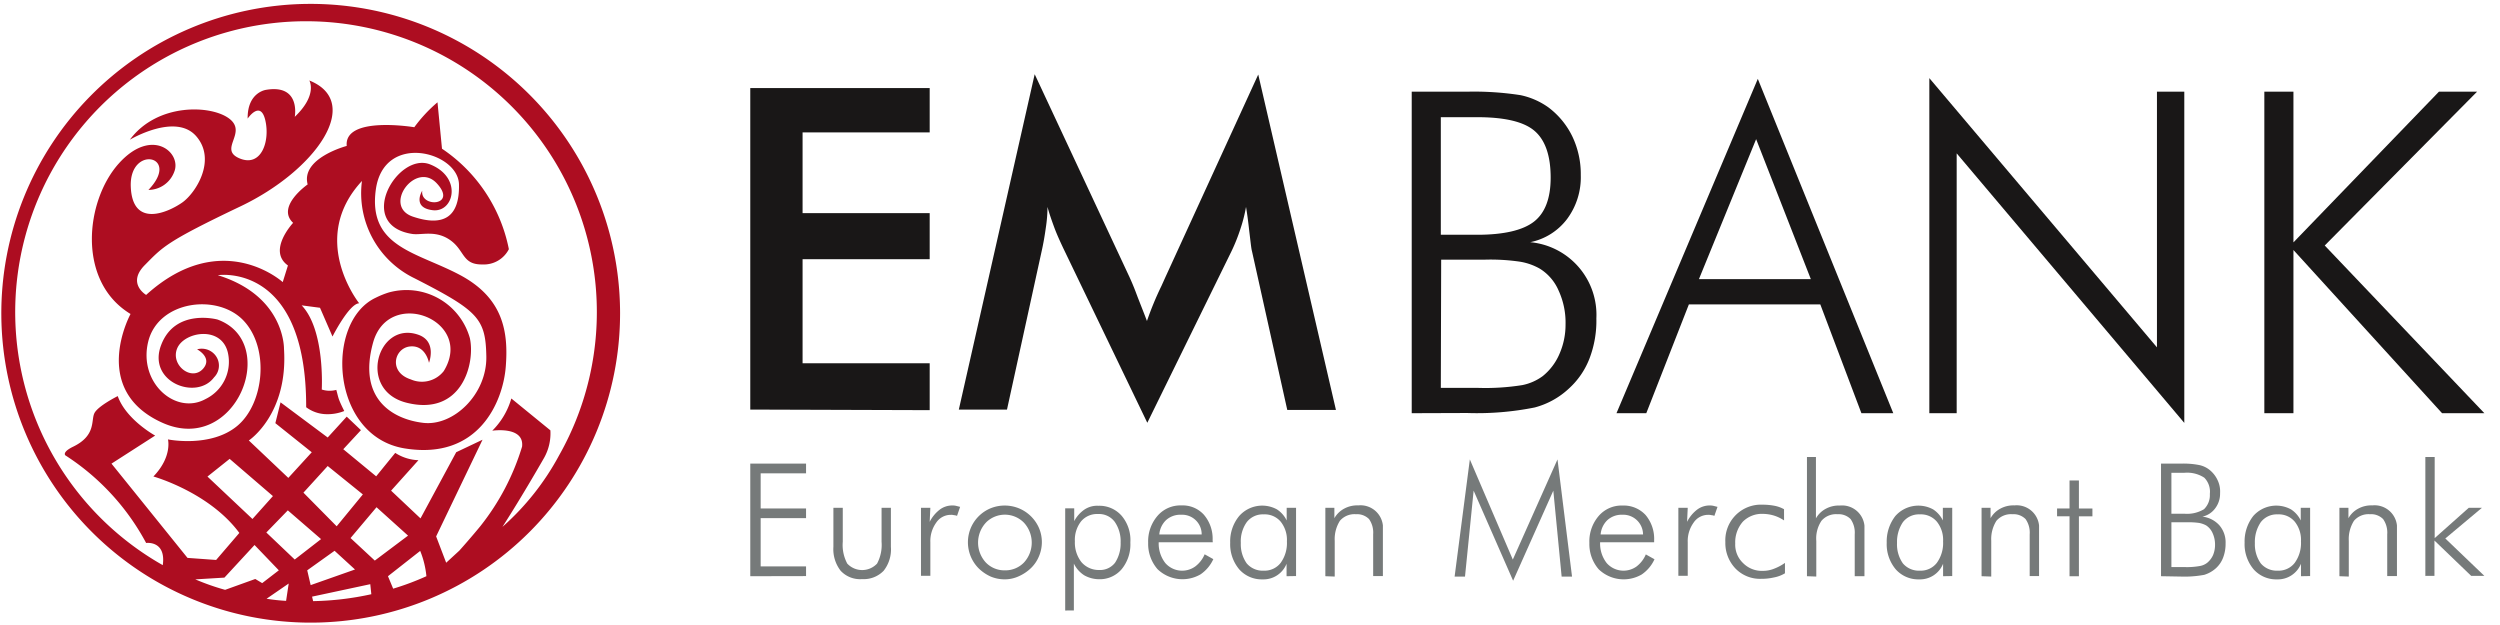<svg id="Ebene_1" preserveAspectRatio="xMinYMax meet" data-name="Ebene 1" xmlns="http://www.w3.org/2000/svg" viewBox="0 0 640 160"><defs><style>.cls-1{fill:#767a7a;}.cls-2{fill:#191717;}.cls-3{fill:#ad0d21;}</style></defs><g id="Logo"><g id="Group_372" data-name="Group 372"><path id="Path_999" data-name="Path 999" class="cls-1" d="M192.07,147.51V118.69h14.28v2.48H194.73v9h11.62v2.48H194.73V145h11.62v2.48Z"/><path id="Path_1000" data-name="Path 1000" class="cls-1" d="M215.75,130v8.69a10.05,10.05,0,0,0,1.15,5.59,5.22,5.22,0,0,0,7.45.18l.18-.18a10.14,10.14,0,0,0,1.15-5.59V130h2.39V140a8.81,8.81,0,0,1-1.86,6.12,7.08,7.08,0,0,1-5.5,2.13,6.78,6.78,0,0,1-5.5-2.13,9,9,0,0,1-1.86-6.12V130Z"/><path id="Path_1001" data-name="Path 1001" class="cls-1" d="M238,133.59a9.14,9.14,0,0,1,2.66-3.19,5.32,5.32,0,0,1,3-1,4.3,4.3,0,0,1,1.07.09l1.06.27-.79,2.3a2.63,2.63,0,0,0-.8-.18,2.76,2.76,0,0,0-.8-.08,4.46,4.46,0,0,0-3.73,2,8.06,8.06,0,0,0-1.5,5v8.6h-2.4V130h2.4Z"/><path id="Path_1002" data-name="Path 1002" class="cls-1" d="M257.17,148.31a9.22,9.22,0,0,1-3.55-.71,10.75,10.75,0,0,1-3.11-2.13,9.49,9.49,0,0,1-2-10.28,9.43,9.43,0,0,1,5.06-5.06,9.66,9.66,0,0,1,7.27,0,9.59,9.59,0,0,1,5.15,5.06,9.22,9.22,0,0,1,0,7.18,8.92,8.92,0,0,1-2,3,10.78,10.78,0,0,1-3.11,2.12A8.53,8.53,0,0,1,257.17,148.31Zm.08-2.3a6.62,6.62,0,0,0,4.88-2,7.52,7.52,0,0,0,0-10.2,6.83,6.83,0,0,0-9.58-.18l-.17.18a7.52,7.52,0,0,0,0,10.2,6.61,6.61,0,0,0,4.87,2Z"/><path id="Path_1003" data-name="Path 1003" class="cls-1" d="M272.69,156.29V130.13H275v3.28a8.27,8.27,0,0,1,2.57-2.93,5.85,5.85,0,0,1,3.64-1,7.54,7.54,0,0,1,5.94,2.57,9.61,9.61,0,0,1,2.22,6.83,10,10,0,0,1-2.22,6.83,7.34,7.34,0,0,1-5.85,2.57,7.82,7.82,0,0,1-3.73-1,7.36,7.36,0,0,1-2.66-3v12Zm14.19-17.38a8.71,8.71,0,0,0-1.51-5.32,5,5,0,0,0-4.26-2,5.34,5.34,0,0,0-4.34,1.86,7.69,7.69,0,0,0-1.6,5.14,8.1,8.1,0,0,0,1.69,5.33,5.85,5.85,0,0,0,4.52,2,4.85,4.85,0,0,0,4.08-1.87,9,9,0,0,0,1.42-5.23Z"/><path id="Path_1004" data-name="Path 1004" class="cls-1" d="M310.47,138.82H296.63a8.13,8.13,0,0,0,1.69,5.32A5.73,5.73,0,0,0,306,145a7.55,7.55,0,0,0,2.39-3.1l2.22,1.24a9.42,9.42,0,0,1-3.28,3.9,9.21,9.21,0,0,1-11-1.33,9.86,9.86,0,0,1-2.4-6.74,10,10,0,0,1,2.4-6.92,7.71,7.71,0,0,1,6.12-2.66,7.3,7.3,0,0,1,5.76,2.4,9.42,9.42,0,0,1,2.22,6.47Zm-2.84-2a5,5,0,0,0-5-5.05h-.44a5.41,5.41,0,0,0-3.72,1.42,5.75,5.75,0,0,0-1.69,3.63Z"/><path id="Path_1005" data-name="Path 1005" class="cls-1" d="M329.36,147.51v-3.19a6.36,6.36,0,0,1-6.12,4,7.71,7.71,0,0,1-6-2.57,10,10,0,0,1-2.31-6.83,10.17,10.17,0,0,1,2.31-6.83,7.86,7.86,0,0,1,9.67-1.68,7,7,0,0,1,2.48,2.83V130h2.4v17.47ZM317.65,139a8.44,8.44,0,0,0,1.51,5.23,5.36,5.36,0,0,0,4.35,1.86,5.21,5.21,0,0,0,4.34-2,8.62,8.62,0,0,0,1.6-5.49,7.46,7.46,0,0,0-1.6-5.06,5.34,5.34,0,0,0-4.34-1.86,5.18,5.18,0,0,0-4.35,2A8.46,8.46,0,0,0,317.65,139Z"/><path id="Path_1006" data-name="Path 1006" class="cls-1" d="M339.29,147.51V130h2.31v2.66a6.32,6.32,0,0,1,2.57-2.48,7,7,0,0,1,3.55-.8,5.76,5.76,0,0,1,6.3,5.14v12.95h-2.49V136.78a6,6,0,0,0-1.06-3.9,4.33,4.33,0,0,0-3.37-1.24,4.89,4.89,0,0,0-4.08,1.68,8.75,8.75,0,0,0-1.33,5.15v9.13Z"/><path id="Path_1007" data-name="Path 1007" class="cls-1" d="M387.36,148.67l-10.11-23.06-2.21,22h-2.66l3.9-30,11,25.64,11.44-25.64,3.72,30h-2.66l-2.13-22Z"/><path id="Path_1008" data-name="Path 1008" class="cls-1" d="M423.46,138.82H409.63a8.12,8.12,0,0,0,1.68,5.32,5.73,5.73,0,0,0,7.63.89,7.55,7.55,0,0,0,2.39-3.1l2.22,1.24a9.42,9.42,0,0,1-3.28,3.9,9.21,9.21,0,0,1-11-1.33,9.86,9.86,0,0,1-2.39-6.74,10,10,0,0,1,2.39-6.92,7.72,7.72,0,0,1,6.12-2.66,7.64,7.64,0,0,1,5.86,2.4,9.46,9.46,0,0,1,2.21,6.47Zm-2.84-2a5.08,5.08,0,0,0-5-5.05h-.45a5.41,5.41,0,0,0-3.72,1.42,5.75,5.75,0,0,0-1.69,3.63Z"/><path id="Path_1009" data-name="Path 1009" class="cls-1" d="M431.89,133.59a9.14,9.14,0,0,1,2.66-3.19,5.32,5.32,0,0,1,3-1,4.3,4.3,0,0,1,1.07.09l1.06.27-.8,2.3a2.51,2.51,0,0,0-.79-.18,2.76,2.76,0,0,0-.8-.08,4.46,4.46,0,0,0-3.73,2,8.06,8.06,0,0,0-1.5,5v8.6h-2.4V130h2.4Z"/><path id="Path_1010" data-name="Path 1010" class="cls-1" d="M456.72,133.23a10,10,0,0,0-2.57-1.24,10.22,10.22,0,0,0-2.84-.44,6.87,6.87,0,0,0-5.14,2,8,8,0,0,0-1.95,5.59,6.48,6.48,0,0,0,2,5,6.73,6.73,0,0,0,5.05,2,7.58,7.58,0,0,0,2.84-.53,12.34,12.34,0,0,0,2.84-1.51v2.66a8.4,8.4,0,0,1-2.84,1.07,14.08,14.08,0,0,1-3.28.35,8.75,8.75,0,0,1-6.57-2.66,9.44,9.44,0,0,1-2.57-6.74,9.13,9.13,0,0,1,8.61-9.58h1a16.13,16.13,0,0,1,2.93.27,8.19,8.19,0,0,1,2.48.89Z"/><path id="Path_1011" data-name="Path 1011" class="cls-1" d="M462.58,147.51V117h2.3v15.7a6.32,6.32,0,0,1,2.57-2.48,7,7,0,0,1,3.55-.8,5.76,5.76,0,0,1,6.3,5.14v12.95h-2.49V136.78a6,6,0,0,0-1.06-3.9,4.33,4.33,0,0,0-3.37-1.24,4.89,4.89,0,0,0-4.08,1.68,8.14,8.14,0,0,0-1.33,5.15v9.13Z"/><path id="Path_1012" data-name="Path 1012" class="cls-1" d="M497.43,147.51v-3.19a6.36,6.36,0,0,1-6.12,4,7.72,7.72,0,0,1-6-2.57,10,10,0,0,1-2.31-6.83,10.57,10.57,0,0,1,2.22-6.83,7.87,7.87,0,0,1,9.67-1.68,7,7,0,0,1,2.48,2.83V130h2.4v17.47ZM485.64,139a8.44,8.44,0,0,0,1.5,5.23,5.36,5.36,0,0,0,4.35,1.86,5.21,5.21,0,0,0,4.34-2,8.62,8.62,0,0,0,1.6-5.49,7.46,7.46,0,0,0-1.6-5.06,5.34,5.34,0,0,0-4.34-1.86,5.18,5.18,0,0,0-4.35,2A9,9,0,0,0,485.64,139Z"/><path id="Path_1013" data-name="Path 1013" class="cls-1" d="M507.28,147.51V130h2.3v2.66a6.32,6.32,0,0,1,2.57-2.48,7,7,0,0,1,3.55-.8,5.76,5.76,0,0,1,6.3,5.14v12.95h-2.4V136.78a6,6,0,0,0-1.06-3.9,4.33,4.33,0,0,0-3.37-1.24,4.89,4.89,0,0,0-4.08,1.68,8.75,8.75,0,0,0-1.33,5.15v9.13Z"/><path id="Path_1014" data-name="Path 1014" class="cls-1" d="M529.8,132.17h-3.19v-2h3.19V123h2.4v7.18h3.46v2H532.2v15.34h-2.4Z"/><path id="Path_1015" data-name="Path 1015" class="cls-1" d="M553.22,147.51V118.69h5a21,21,0,0,1,4.71.35,6.33,6.33,0,0,1,2.48,1.07,7.24,7.24,0,0,1,2.22,2.66,6.68,6.68,0,0,1,.71,3.46,6.19,6.19,0,0,1-1.25,3.9,5.51,5.51,0,0,1-3.28,2.13,6.86,6.86,0,0,1,4.35,2.22,6.66,6.66,0,0,1,1.59,4.61,9.94,9.94,0,0,1-.62,3.63,7,7,0,0,1-1.86,2.75,7.87,7.87,0,0,1-3,1.69,27.58,27.58,0,0,1-6,.44Zm2.66-16h3.28a8.43,8.43,0,0,0,5.06-1.15,5,5,0,0,0,1.5-3.91,5.11,5.11,0,0,0-1.42-4.16,8,8,0,0,0-5.14-1.25h-3.28v10.47Zm0,13.66h3.37a18.53,18.53,0,0,0,3.9-.27,4.18,4.18,0,0,0,1.86-.8,5.42,5.42,0,0,0,1.51-1.95,6.69,6.69,0,0,0,.53-2.66,7,7,0,0,0-.62-3,4.53,4.53,0,0,0-1.68-2,6.26,6.26,0,0,0-1.78-.62,20,20,0,0,0-3.19-.17h-3.9Z"/><path id="Path_1016" data-name="Path 1016" class="cls-1" d="M589.05,147.51v-3.19a6.37,6.37,0,0,1-6.12,4,7.71,7.71,0,0,1-6-2.57,10,10,0,0,1-2.31-6.83,10.52,10.52,0,0,1,2.22-6.83,7.86,7.86,0,0,1,9.67-1.68,7,7,0,0,1,2.48,2.83V130h2.4v17.47ZM577.25,139a8.44,8.44,0,0,0,1.51,5.23,5.36,5.36,0,0,0,4.35,1.86,5.21,5.21,0,0,0,4.34-2,8.62,8.62,0,0,0,1.6-5.49,7.46,7.46,0,0,0-1.6-5.06,5.34,5.34,0,0,0-4.34-1.86,5.18,5.18,0,0,0-4.35,2,9,9,0,0,0-1.51,5.41Z"/><path id="Path_1017" data-name="Path 1017" class="cls-1" d="M598.89,147.51V130h2.31v2.66a6.32,6.32,0,0,1,2.57-2.48,7,7,0,0,1,3.55-.8,5.76,5.76,0,0,1,6.3,5.14v12.95h-2.49V136.78a6,6,0,0,0-1.06-3.9,4.33,4.33,0,0,0-3.37-1.24,4.89,4.89,0,0,0-4.08,1.68,8.75,8.75,0,0,0-1.33,5.15v9.13Z"/><path id="Path_1018" data-name="Path 1018" class="cls-1" d="M620.89,147.51V117h2.39v20.76L632,130h3.37L626,137.85l10,9.58h-3.37l-9.41-9.05v9.05h-2.39Z"/></g><g id="Group_375" data-name="Group 375"><g id="Group_373" data-name="Group 373"><path id="Path_1019" data-name="Path 1019" class="cls-2" d="M192.07,104.85V22.55H238V33.9H205.46V54.57H238V66.36H205.46V93H238v12Z"/><path id="Path_1020" data-name="Path 1020" class="cls-2" d="M320.49,64.23c-.18-.62-.35-2.39-.71-5.32-.26-2.39-.53-4.34-.8-5.94a38.15,38.15,0,0,1-1.42,5.59,45.18,45.18,0,0,1-2.3,5.76l-21.55,43.91L272.15,63.44c-.88-1.87-1.68-3.64-2.3-5.33s-1.24-3.45-1.69-5.14a36.54,36.54,0,0,1-.44,5.41c-.27,1.95-.62,4-1.06,5.94l-8.87,40.53H245.46L264.88,19l24.3,52c.36.8,1,2.22,1.69,4.08s1.68,4.26,2.75,7.1a79,79,0,0,1,3.72-9c.45-1,.8-1.77,1-2.22l23.77-51.88L342,104.94H329.54Z"/></g><g id="Group_374" data-name="Group 374"><path id="Path_1021" data-name="Path 1021" class="cls-2" d="M361.4,105.78V23.47h14.28a77.37,77.37,0,0,1,13.57.89,19,19,0,0,1,7.1,3.1,20.38,20.38,0,0,1,6.2,7.54,22.4,22.4,0,0,1,2.13,9.85A17.92,17.92,0,0,1,401.22,56a15.71,15.71,0,0,1-9.49,6,18.68,18.68,0,0,1,16.94,19.52,27,27,0,0,1-1.77,10.28,20.14,20.14,0,0,1-5.32,7.72,20.44,20.44,0,0,1-8.69,4.79,75.19,75.19,0,0,1-17.3,1.42Zm7.45-45.68h9.31c6.83,0,11.71-1.15,14.55-3.37s4.26-6,4.26-11.26c0-5.68-1.42-9.67-4.17-12S385.17,30,378.16,30h-9.31Zm0,39.2h9.58a60,60,0,0,0,11.26-.71,13.14,13.14,0,0,0,5.24-2.3,14.65,14.65,0,0,0,4.25-5.59,18.58,18.58,0,0,0,1.6-7.63A19.6,19.6,0,0,0,399,74.38a12.29,12.29,0,0,0-4.79-5.59A15.2,15.2,0,0,0,389.16,67a51.76,51.76,0,0,0-9-.53H368.94Z"/><path id="Path_1022" data-name="Path 1022" class="cls-2" d="M413.82,105.78,450,20.19l34.68,85.59h-8.16L466,77.93H432.35l-10.9,27.85Zm21.11-34.33h28.64l-14-35.83Z"/><path id="Path_1023" data-name="Path 1023" class="cls-2" d="M493.91,105.78V20l58.27,68.92V23.47h7v84.79l-58.27-69v66.52Z"/><path id="Path_1024" data-name="Path 1024" class="cls-2" d="M579.67,105.78V23.47h7.45V62.05l37.25-38.58h9.76l-39,39.38L636,105.78H625.17L587.12,64v41.78Z"/></g></g><path id="Path_1025" data-name="Path 1025" class="cls-3" d="M78.65,1a79.2,79.2,0,1,0,80.09,79.2A79.23,79.23,0,0,0,78.65,1ZM73.24,153.82a48.07,48.07,0,0,1-5-.54l5.67-3.9ZM78.65,146l7-5,5.23,4.79-11.35,4Zm1.24,6.74,14.9-3.19.27,2.57a74.91,74.91,0,0,1-14.9,1.77Zm19.43-5.23,8.25-6.48a23.13,23.13,0,0,1,1.59,6.48,68.86,68.86,0,0,1-8.51,3.19Zm-3.37-4-6.21-5.77,6.65-7.89,8.07,7.27Zm-9.76-8.78-8.51-8.61,6.21-6.82,9,7.27Zm-4,3.28-6.74,5.23-7.27-6.92,5.5-5.67Zm-17.56-5.15L53.11,122l5.68-4.53L69.87,127Zm.53,6.66L71.38,146l-4.26,3.28-1.77-1.06L57.63,151A60.36,60.36,0,0,1,50,148.32l7.45-.45Zm63.5-4.7c5.15-8,10.65-17.65,10.65-17.65a12.79,12.79,0,0,0,1.59-7l-10-8.16a19.06,19.06,0,0,1-4.88,8.25s8.25-1.24,7.63,4.08A61.1,61.1,0,0,1,123,134.66s-2.31,2.84-5.41,6.3l-3.37,3.1-2.57-6.74,11.88-24.75-6.74,3.2-9.14,16.94-7.53-7.1,7-7.8a11.66,11.66,0,0,1-5.94-1.87l-4.88,6L87.88,115l4.52-4.88-3.64-3.46L83.89,112l-12.07-9-1.33,5.33,9.32,7.45-6,6.56-10.11-9.58s10.11-6.65,9-23.5c0,0,.27-13.48-16.94-18.81,0,0,22.71-3.54,22.62,33.8a8.87,8.87,0,0,0,4.87,1.77,11.51,11.51,0,0,0,4.88-.8c-.44-.88-.88-1.77-1.24-2.66s-.53-1.86-.8-2.75a6.55,6.55,0,0,1-3.72-.09s.88-15.25-5.15-21.55l4.7.62,3.2,7.36s4.25-8.42,6.83-8.51c0,0-13.13-16.41.71-31.31a24.18,24.18,0,0,0,13.48,24.92c16.32,8.34,18.18,10.29,18.36,20s-8.43,17.91-16.15,17S91.51,102.2,95.5,87.74,121.58,82,113.6,95a7.1,7.1,0,0,1-8.43,2.13c-5.76-1.86-4.26-7.89-.35-8.42,4.17-.54,5,4.17,5,4.17s2.13-5.5-2.75-7.19c-10.37-3.64-15.69,14.1-3.1,17.38,14.19,3.64,17.74-9.93,16.32-16.49A16.86,16.86,0,0,0,99.5,74.88a22,22,0,0,0-3.29,1.33c-13.12,6.12-11.61,35.48,7.37,38.58s25.18-12,25.89-20.84-.53-17.56-11.62-23.5-23.68-7.1-21.64-21.91,21.11-9.67,21.29-1.33-3.9,10.91-11.8,8.25.71-14.37,6.12-8.52-4.34,6.3-3.72,1.87c0,0-2.75,4.34,2.66,5s7.72-8.34-.62-11.71S90.8,57.59,105.53,59.89c2.39.36,6-1.06,9.75,1.6s3,6.3,8.25,6.21a7.19,7.19,0,0,0,6.74-3.91,40.41,40.41,0,0,0-17.12-25.72L112,26.19a36.81,36.81,0,0,0-5.94,6.38s-18-3-17.3,4.79c0,0-11.79,3.11-10,9.85,0,0-8.16,5.68-3.72,9.84,0,0-6.66,7.1-1.33,10.91l-1.33,4.26S56.75,58,37.41,75.5c0,0-5-2.93-.35-7.63s5.41-5.94,24.56-15.07S93.11,26.19,79.18,20.6c0,0,2.22,3.64-3.72,9.31,0,0,1.6-8.42-7.36-6.91,0,0-4.79.62-4.7,7.36,0,0,3.28-4.88,4.52.44s-1,12.06-6.56,9.76,2-6.48-2.57-10.11-18.54-4.17-25.55,5.32c0,0,11.71-7,17-.89s-.18,14.55-3.55,16.94-12.77,6.83-13.21-4,13-8.07,4.52.8A7.09,7.09,0,0,0,44.6,44c2-4.88-5.68-11.62-14.2-2.13S19.58,72,33.42,80.38c0,0-10.64,19.42,8.16,27.85S71.82,87.65,55.68,81.8c0,0-10.73-2.93-14.37,6.38-3.81,9.58,9,14.46,13.48,8.43a4.26,4.26,0,0,0-.08-6.12,4.44,4.44,0,0,0-4.26-1.06s4.08,2.12,1.51,5c-3,3.28-8.43-1.06-6.57-5.32s11.53-5.85,13,1.42a10.6,10.6,0,0,1-5.76,11.62C45,106.37,35.37,98,37.94,87.47S55.77,75,62.42,82.15s5.15,21.2-1.68,26.88S43,112.49,43,112.49s1.15,4.43-3.73,9.49c0,0,14.28,4,22,14.45l-5.94,6.92L48,142.82,28.54,118.69l11.18-7.18s-7.45-4.08-9.58-10.11c0,0-5.15,2.57-6,4.43s.44,5.68-5.41,8.52c-2.93,1.42-2,2.22-2,2.22A60.74,60.74,0,0,1,37.41,139s5.15-.7,4.26,5.68a74.45,74.45,0,1,1,101.46-28.11,66.15,66.15,0,0,1-14.46,18.27Z"/></g></svg>